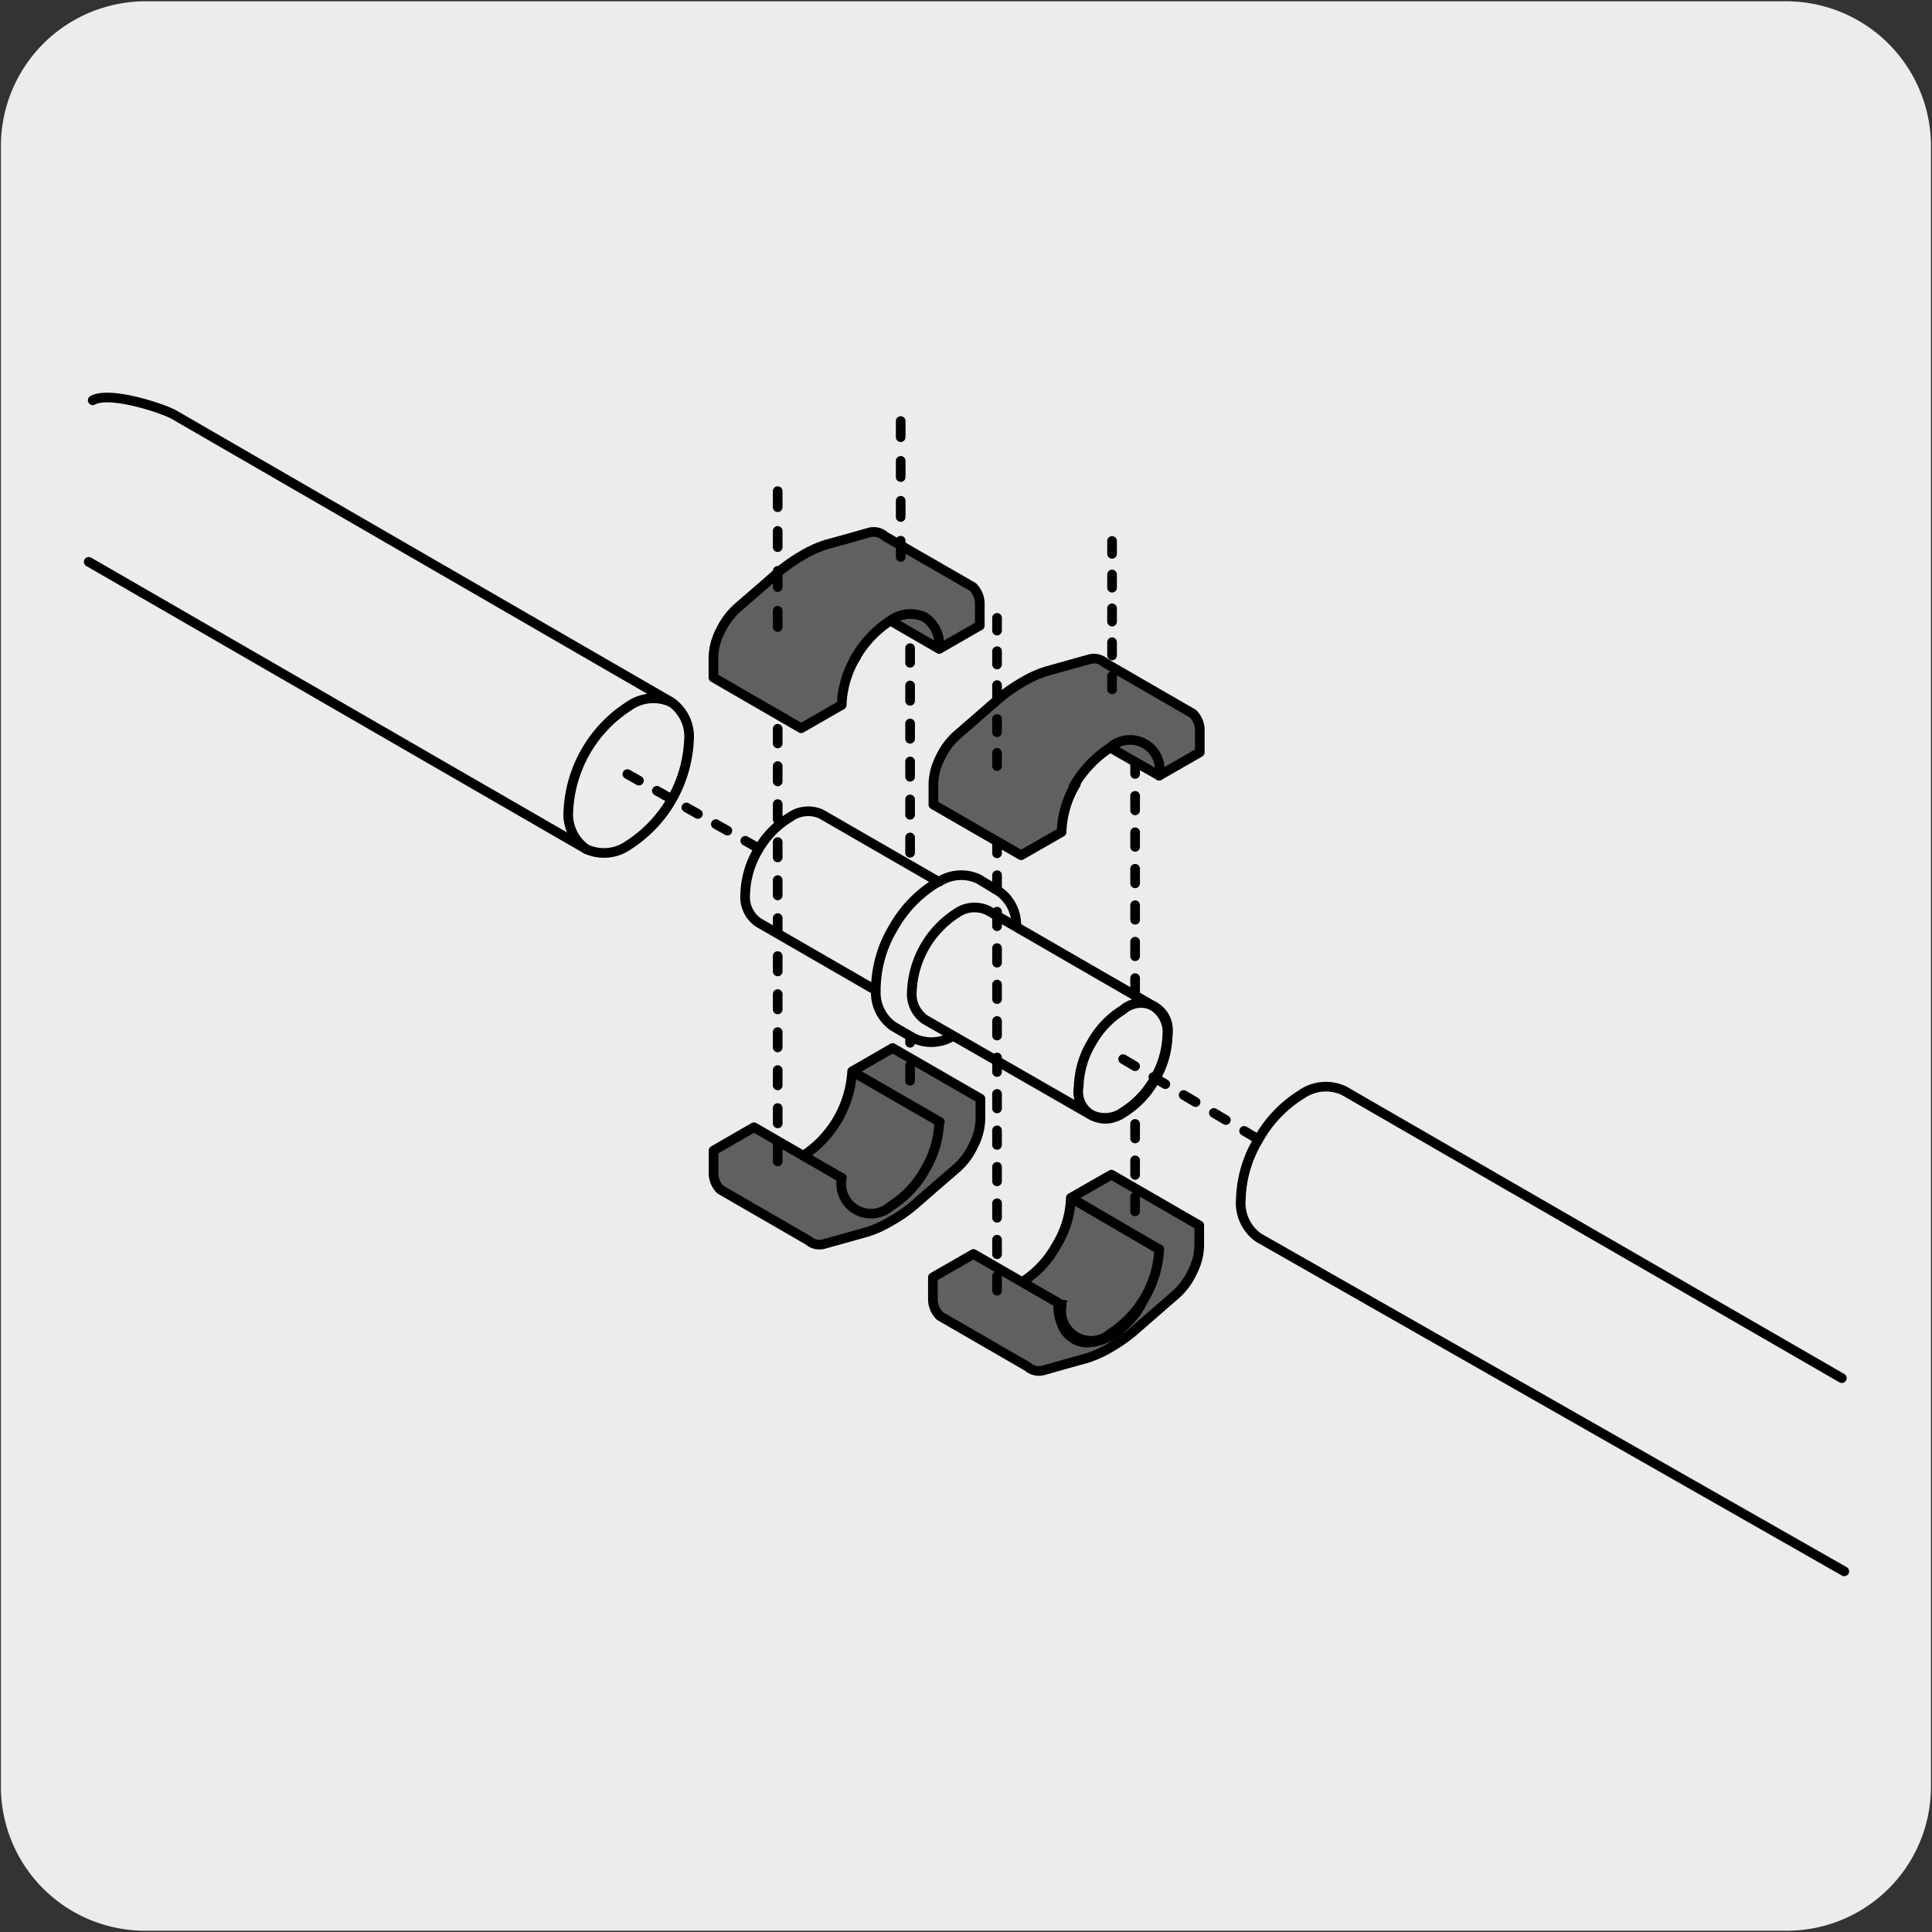 <svg xmlns="http://www.w3.org/2000/svg" viewBox="0 0 150 150"><rect x="0" y="0" width="150" height="150" fill="#333333" stroke="none"/><defs><style>.cls-1,.cls-6{fill:#edecec;}.cls-2{fill:#606060;}.cls-10,.cls-2,.cls-3,.cls-4,.cls-5,.cls-6,.cls-7,.cls-8,.cls-9{stroke:#000;stroke-linecap:round;stroke-linejoin:round;stroke-width:0.75px;}.cls-10,.cls-3,.cls-4,.cls-5,.cls-7,.cls-8,.cls-9{fill:none;}.cls-4{stroke-dasharray:1.13 1.7;}.cls-5{stroke-dasharray:1.19 1.76;}.cls-7{stroke-dasharray:1.26 1.84;}.cls-8{stroke-dasharray:1.03 1.6;}.cls-9{stroke-dasharray:1.03 1.6;}.cls-10{stroke-dasharray:1.08 1.65;}</style></defs><title>12714-01</title><g id="Capa_2" data-name="Capa 2"><path class="cls-1" d="M11.32.1H138.64a11.25,11.25,0,0,1,11.28,11.21v127.4a11.19,11.19,0,0,1-11.2,11.19H11.27A11.19,11.19,0,0,1,.07,138.71h0V11.34A11.24,11.24,0,0,1,11.32.1Z"/></g><g id="Capa_3" data-name="Capa 3"><path class="cls-2" d="M65.36,91.46l-6.82-3.94L55.4,89.33V91a1.81,1.81,0,0,0,.53,1.36l6.82,3.94a1.3,1.3,0,0,0,1.27.27l1.66-.46,1.67-.47a8.53,8.53,0,0,0,1.8-.82A11.4,11.4,0,0,0,71,93.54l1.66-1.45,1.67-1.44a5.46,5.46,0,0,0,1.26-1.74,4.7,4.7,0,0,0,.53-2V85.3l-6.82-3.93-3.14,1.81a8.4,8.4,0,0,1-3.65,6.45m10.46-2.52-6.81-3.93"/><path class="cls-2" d="M82.39,101.29l-6.81-3.93-3.15,1.81v1.64a1.85,1.85,0,0,0,.54,1.36l6.82,3.94a1.31,1.31,0,0,0,1.27.27l1.66-.47,1.66-.46a8.58,8.58,0,0,0,1.81-.82,12.65,12.65,0,0,0,1.8-1.25l1.66-1.45,1.66-1.44a5.33,5.33,0,0,0,1.27-1.74,4.7,4.7,0,0,0,.53-2V95.14L86.29,91.2,83.14,93A7.5,7.5,0,0,1,82,96.73a7.74,7.74,0,0,1-2.54,2.74M90,97,83.14,93"/><path class="cls-3" d="M6.89,43.62l38.62,22.3a3.3,3.3,0,0,0,3.31-.32,10.24,10.24,0,0,0,4.67-8.09,3.28,3.28,0,0,0-1.38-3L13.5,32.19c-.86-.49-5-1.85-6.3-1.11"/><line class="cls-4" x1="88.13" y1="94.05" x2="88.13" y2="58.99"/><line class="cls-5" x1="70.66" y1="83.91" x2="70.66" y2="50.32"/><path class="cls-6" d="M89.62,78.16,78.9,72a3.2,3.2,0,0,0-1.35-2.8L76,68.26a3.17,3.17,0,0,0-3.11.21l-9.12-5.26a2.42,2.42,0,0,0-2.44.24A6.9,6.9,0,0,0,58.86,66a7,7,0,0,0-1,3.39,2.42,2.42,0,0,0,1,2.22L68,76.89a3.19,3.19,0,0,0,1.36,2.8l1.59.92a3.2,3.2,0,0,0,3.11-.22l10.71,6.18a2.43,2.43,0,0,0,2.43-.23,7,7,0,0,0,2.43-2.56,7.09,7.09,0,0,0,1-3.39A2.41,2.41,0,0,0,89.62,78.16Z"/><path class="cls-6" d="M72.65,68.58a9.58,9.58,0,0,0-3.31,3.48A9.46,9.46,0,0,0,68,76.66"/><path class="cls-6" d="M83.75,84.35a7,7,0,0,1,1-3.39,6.93,6.93,0,0,1,2.44-2.56,2.1,2.1,0,0,1,3.45,2,7.07,7.07,0,0,1-1,3.39,7.16,7.16,0,0,1-2.44,2.56,2.11,2.11,0,0,1-3.45-2Zm5.87-6.19L76.68,70.68a2.42,2.42,0,0,0-2.44.24,7.59,7.59,0,0,0-3.44,6,2.43,2.43,0,0,0,1,2.23l13,7.47a2.43,2.43,0,0,0,2.43-.23,7,7,0,0,0,2.43-2.56,7.09,7.09,0,0,0,1-3.39A2.41,2.41,0,0,0,89.62,78.16Z"/><line class="cls-5" x1="60.38" y1="90.17" x2="60.38" y2="56.58"/><path class="cls-2" d="M69.27,48.27l3.65,2.11h0l3.15-1.81V46.94a1.85,1.85,0,0,0-.54-1.37l-6.82-3.93a1.29,1.29,0,0,0-1.27-.28l-1.66.47-1.67.46a8.76,8.76,0,0,0-1.8.82,12.65,12.65,0,0,0-1.8,1.25l-1.66,1.45-1.66,1.44A5.76,5.76,0,0,0,55.92,49a4.74,4.74,0,0,0-.53,2V52.6l6.81,3.94,3.15-1.81A7.71,7.71,0,0,1,66.46,51"/><path class="cls-3" d="M66.35,51.18a8.43,8.43,0,0,1,2.78-3,2.66,2.66,0,0,1,2.68-.26,2.63,2.63,0,0,1,1.11,2.44"/><line class="cls-7" x1="60.38" y1="48.68" x2="60.38" y2="38.13"/><line class="cls-7" x1="69.93" y1="43.24" x2="69.93" y2="32.69"/><path class="cls-2" d="M82.16,101.3a3.76,3.76,0,0,0,.52,2,2.3,2.3,0,0,0,.76.69,2.17,2.17,0,0,0,.92.25A4.21,4.21,0,0,0,87.2,103a5.89,5.89,0,0,0,1.66-2.28,18.08,18.08,0,0,1-1.87,2,4.07,4.07,0,0,1-2.61,1.08,1.85,1.85,0,0,1-.75-.23,1.94,1.94,0,0,1-.57-.54,3.34,3.34,0,0,1-.44-1.73Z"/><line class="cls-4" x1="77.41" y1="100.21" x2="77.41" y2="65.14"/><path class="cls-2" d="M86.31,58.11,90,60.22l3.15-1.81V56.78a1.8,1.8,0,0,0-.53-1.37l-6.82-3.94a1.29,1.29,0,0,0-1.27-.27l-1.66.46-1.67.47a8.53,8.53,0,0,0-1.8.82,11.89,11.89,0,0,0-1.8,1.25l-1.66,1.45-1.66,1.44A5.33,5.33,0,0,0,73,58.83a4.7,4.7,0,0,0-.53,2v1.64l6.81,3.93,3.14-1.8a7.68,7.68,0,0,1,1.11-3.73"/><path class="cls-3" d="M83.35,61.06a8.88,8.88,0,0,1,2.82-3A2.31,2.31,0,0,1,90,60.22"/><line class="cls-8" x1="77.41" y1="59.48" x2="77.41" y2="47.97"/><line class="cls-8" x1="86.34" y1="53.52" x2="86.34" y2="42"/><line class="cls-9" x1="48.71" y1="60.1" x2="58.77" y2="65.79"/><line class="cls-10" x1="87.2" y1="82.23" x2="97.52" y2="88.35"/><path class="cls-3" d="M143,107l-38.62-22.3A3.3,3.3,0,0,0,101,85a9.55,9.55,0,0,0-3.3,3.48,9.42,9.42,0,0,0-1.36,4.61,3.3,3.3,0,0,0,1.37,3L143.19,122"/><path class="cls-3" d="M45.51,65.92a3.31,3.31,0,0,1-1.38-3,10.24,10.24,0,0,1,4.67-8.08,3.3,3.3,0,0,1,3.31-.32"/><path class="cls-2" d="M72.92,87.11a7.74,7.74,0,0,1-1.1,3.72,7.89,7.89,0,0,1-2.67,2.82,2.31,2.31,0,0,1-3.79-2.2"/><path class="cls-2" d="M90,97a8.29,8.29,0,0,1-3.77,6.53,2.32,2.32,0,0,1-3.8-2.19"/></g></svg>
